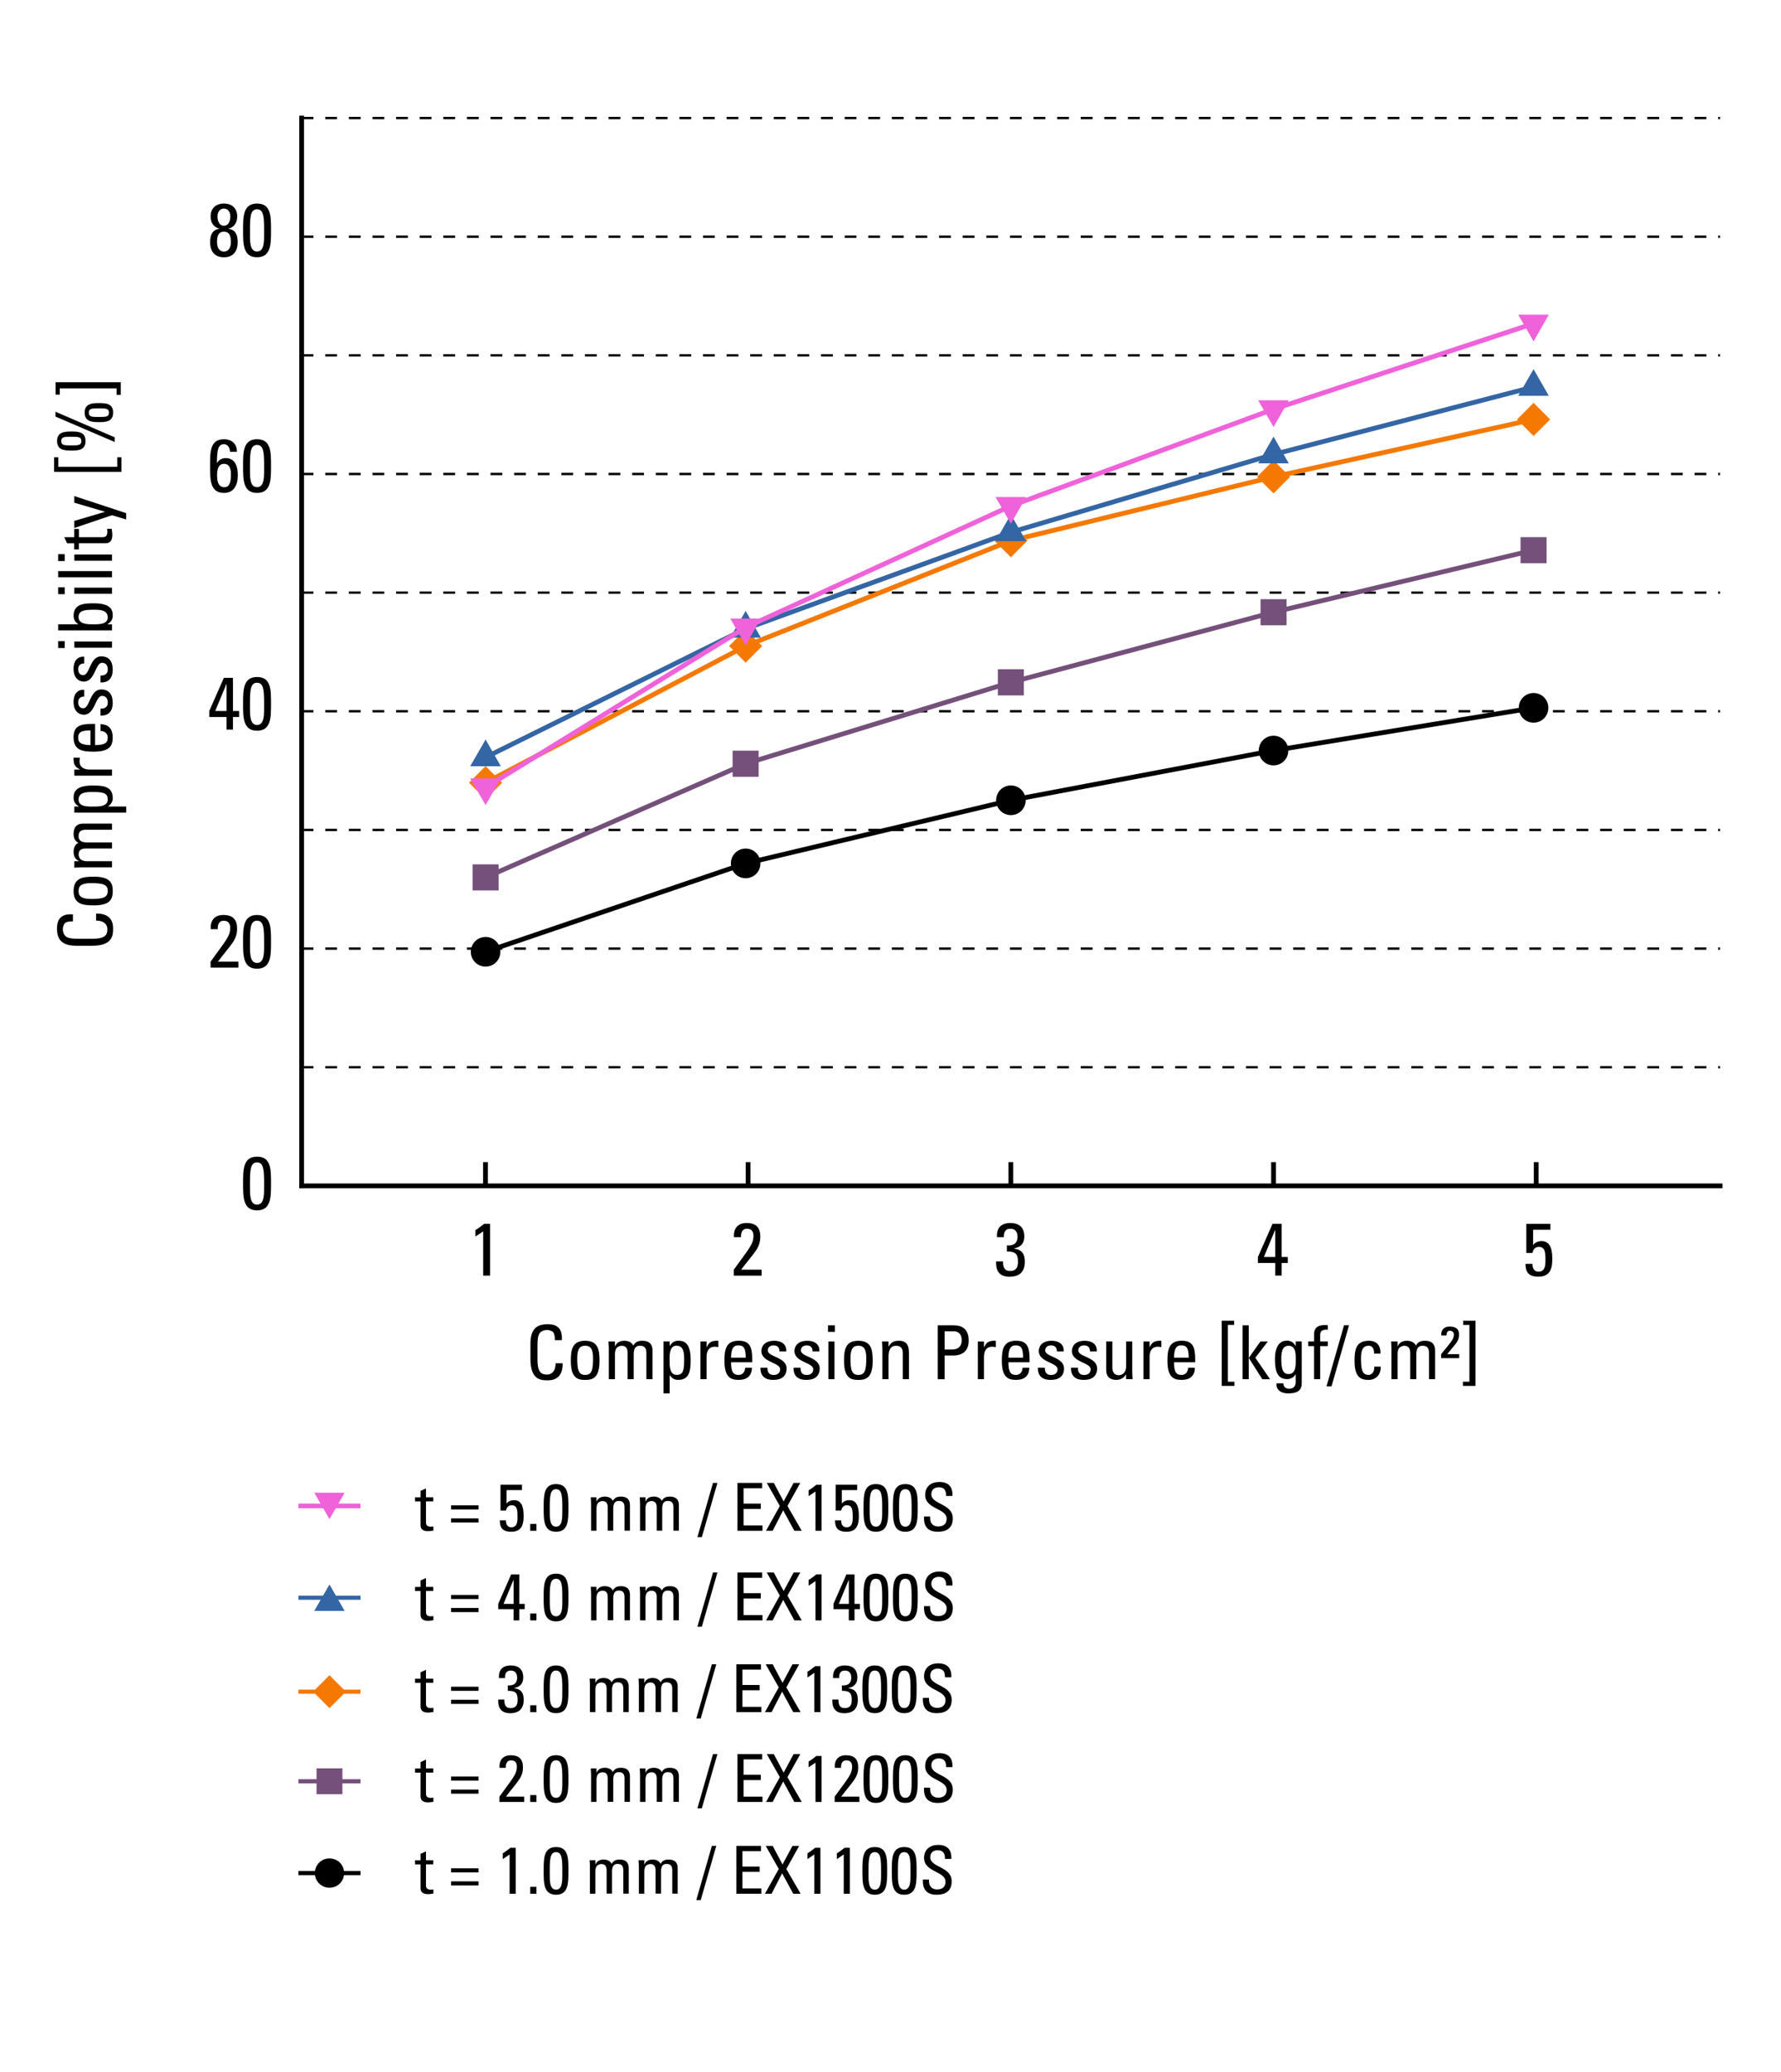 <?xml version="1.0" encoding="UTF-8"?><svg xmlns="http://www.w3.org/2000/svg" viewBox="0 0 430 500"><defs><style>.cls-1,.cls-2,.cls-3,.cls-4,.cls-5,.cls-6,.cls-7,.cls-8,.cls-9,.cls-10,.cls-11,.cls-12,.cls-13{fill:none;}.cls-1,.cls-4,.cls-8,.cls-9,.cls-11,.cls-12,.cls-13{stroke-width:1.15px;}.cls-1,.cls-4,.cls-9,.cls-10,.cls-11,.cls-13{stroke-linejoin:bevel;}.cls-1,.cls-7{stroke:#75507b;}.cls-2,.cls-3,.cls-4,.cls-8,.cls-12{stroke:#000;}.cls-2,.cls-3,.cls-5,.cls-6,.cls-7,.cls-8,.cls-12{stroke-miterlimit:10;}.cls-3{stroke-dasharray:0 0 2.85 2.85;stroke-width:.57px;}.cls-14,.cls-15,.cls-16,.cls-17,.cls-18,.cls-19{stroke-width:0px;}.cls-14,.cls-16,.cls-17,.cls-18{fill-rule:evenodd;}.cls-5,.cls-13{stroke:#3465a4;}.cls-16{fill:#f57900;}.cls-6,.cls-9{stroke:#f57900;}.cls-17{fill:#ef62d9;}.cls-8{stroke-linecap:square;}.cls-10{stroke-width:1.13px;}.cls-10,.cls-11{stroke:#ef62d9;}.cls-18{fill:#3465a4;}.cls-19{fill:#75507b;}</style></defs><g id="Graph"><path class="cls-15" d="m50.84,233.5v-1.44c3.65-5.11,4.74-6.05,4.74-8.21,0-.99-.49-1.66-1.55-1.66-1.24,0-1.48,1.03-1.46,2.03h-1.69c-.14-2.07.9-3.42,3.03-3.42,2.25,0,3.33,1.03,3.33,3.28,0,2.79-1.4,3.73-4.63,7.98h4.95v1.44h-6.72Z"/><path class="cls-15" d="m65.43,227.3c0,3.26.02,6.46-3.37,6.46s-3.37-3.21-3.37-6.46-.05-6.5,3.37-6.5,3.37,3.13,3.37,6.5Zm-5.08.32c0,2.11-.13,4.75,1.71,4.75s1.71-2.65,1.71-4.75c0-3.37-.02-5.44-1.71-5.44s-1.71,2.07-1.71,5.44Z"/><path class="cls-15" d="m65.43,285.62c0,3.26.02,6.46-3.37,6.46s-3.37-3.21-3.37-6.46-.05-6.5,3.37-6.5,3.37,3.13,3.37,6.5Zm-5.08.32c0,2.11-.13,4.75,1.71,4.75s1.71-2.65,1.71-4.75c0-3.37-.02-5.44-1.71-5.44s-1.71,2.07-1.71,5.44Z"/><path class="cls-15" d="m50.72,112.49c0-3.37-.05-6.5,3.37-6.5,1.87,0,3.17,1.15,3.1,3.04h-1.66c0-.86-.47-1.84-1.46-1.84-1.35,0-1.69,1.19-1.69,4.52h.04c.41-.72,1.17-1.17,2.03-1.17,1.6,0,2.97.94,2.97,4.2,0,2.23-.9,4.21-3.33,4.21-3.38,0-3.37-3.21-3.37-6.46Zm3.46,5.08c1.35,0,1.58-1.48,1.58-3.12,0-1.13-.25-2.52-1.69-2.52s-1.66,1.58-1.66,2.7c0,1.24.16,2.94,1.76,2.94Z"/><path class="cls-15" d="m65.43,112.49c0,3.26.02,6.46-3.37,6.46s-3.37-3.21-3.37-6.46-.05-6.5,3.37-6.5,3.37,3.13,3.37,6.5Zm-5.08.32c0,2.11-.13,4.75,1.71,4.75s1.71-2.65,1.71-4.75c0-3.37-.02-5.44-1.71-5.44s-1.71,2.07-1.71,5.44Z"/><path class="cls-15" d="m50.52,173.02v-1.44l3.53-8.01h2.2v8.01h1.48v1.44h-1.48v3.04h-1.55v-3.04h-4.18Zm4.18-1.44v-6.5h-.04l-2.7,6.5h2.74Z"/><path class="cls-15" d="m65.43,169.87c0,3.26.02,6.46-3.37,6.46s-3.37-3.21-3.37-6.46-.05-6.5,3.37-6.5,3.37,3.13,3.37,6.5Zm-5.08.32c0,2.11-.13,4.75,1.71,4.75s1.71-2.65,1.71-4.75c0-3.37-.02-5.44-1.71-5.44s-1.71,2.07-1.71,5.44Z"/><path class="cls-15" d="m55.09,55.21c1.84.18,2.3,1.62,2.3,3.24,0,2.25-1.15,3.64-3.33,3.64s-3.33-1.39-3.33-3.64c0-1.62.47-3.06,2.3-3.24v-.02c-1.48-.29-2.18-1.51-2.18-2.94,0-1.96,1.24-3.13,3.21-3.13s3.21,1.17,3.21,3.13c0,1.42-.7,2.65-2.18,2.94v.02Zm.65,3.26c0-1.12-.13-2.56-1.67-2.56s-1.67,1.44-1.67,2.56.43,2.23,1.67,2.23,1.67-1.15,1.67-2.23Zm-.13-6.27c0-.94-.49-1.87-1.55-1.87s-1.55.94-1.55,1.87.31,2.27,1.55,2.27,1.55-1.35,1.55-2.27Z"/><path class="cls-15" d="m65.43,55.62c0,3.26.02,6.46-3.37,6.46s-3.37-3.21-3.37-6.46-.05-6.5,3.37-6.5,3.37,3.13,3.37,6.5Zm-5.08.32c0,2.11-.13,4.75,1.71,4.75s1.71-2.65,1.71-4.75c0-3.37-.02-5.44-1.71-5.44s-1.71,2.07-1.71,5.44Z"/><path class="cls-15" d="m118.32,307.82h-1.66v-10.68l-1.87,1.26v-1.58c.41-.18,1.6-1.08,2.11-1.5h1.42v12.5Z"/><path class="cls-15" d="m243.11,300.54c1.49.13,2.56-.47,2.56-2.07,0-1.13-.5-1.96-1.73-1.96-1.37,0-1.58,1.03-1.57,2.04h-1.66c-.13-2.12.9-3.42,3.22-3.42,2.12,0,3.38,1.06,3.38,3.24,0,2.36-1.75,2.72-2.47,2.9v.04c1.96.27,2.59,1.31,2.59,3.19,0,2.43-1.31,3.6-3.71,3.6-3.49,0-3.22-3.01-3.22-3.71h1.66c.02,1.24.22,2.32,1.71,2.32s1.91-.92,1.91-2.25c0-2.02-.76-2.45-2.68-2.45v-1.46Z"/><path class="cls-15" d="m177.17,307.82v-1.44c3.66-5.11,4.74-6.05,4.74-8.21,0-.99-.49-1.66-1.55-1.66-1.24,0-1.48,1.03-1.46,2.04h-1.69c-.14-2.07.9-3.42,3.02-3.42,2.25,0,3.33,1.03,3.33,3.28,0,2.79-1.4,3.73-4.63,7.98h4.95v1.44h-6.72Z"/><path class="cls-15" d="m303.71,304.77v-1.44l3.53-8.01h2.2v8.01h1.48v1.44h-1.48v3.04h-1.55v-3.04h-4.18Zm4.18-1.44v-6.5h-.04l-2.7,6.5h2.74Z"/><path class="cls-15" d="m374.33,295.32v1.44h-4.18v3.64l.04.04c.27-.54,1.13-.94,1.98-.94,1.78,0,2.61,1.33,2.61,4.21,0,2-.25,4.38-3.38,4.38-2.59,0-3.08-1.42-3.08-3.1h1.66c0,.97.38,1.89,1.48,1.89,1.57,0,1.67-1.53,1.67-2.75,0-1.82-.05-3.24-1.6-3.24-.9,0-1.39.63-1.53,1.46h-1.49v-7.02h5.83Z"/><line class="cls-8" x1="72.83" y1="286.17" x2="415.29" y2="286.17"/><line class="cls-12" x1="117.21" y1="286.17" x2="117.21" y2="280.44"/><line class="cls-12" x1="180.62" y1="286.17" x2="180.62" y2="280.44"/><line class="cls-12" x1="244.06" y1="286.17" x2="244.06" y2="280.44"/><line class="cls-12" x1="307.48" y1="286.17" x2="307.48" y2="280.44"/><line class="cls-12" x1="370.89" y1="286.17" x2="370.89" y2="280.44"/><line class="cls-8" x1="72.83" y1="286.17" x2="72.83" y2="28.49"/><line class="cls-3" x1="72.83" y1="257.54" x2="415.29" y2="257.54"/><line class="cls-3" x1="72.83" y1="228.91" x2="415.29" y2="228.91"/><line class="cls-3" x1="72.83" y1="200.28" x2="415.29" y2="200.28"/><line class="cls-3" x1="72.83" y1="171.64" x2="415.29" y2="171.64"/><line class="cls-3" x1="72.83" y1="143.01" x2="415.29" y2="143.01"/><line class="cls-3" x1="72.83" y1="114.38" x2="415.29" y2="114.38"/><line class="cls-3" x1="72.83" y1="85.75" x2="415.29" y2="85.75"/><line class="cls-3" x1="72.83" y1="57.12" x2="415.29" y2="57.12"/><line class="cls-3" x1="72.83" y1="28.49" x2="415.29" y2="28.49"/><polyline class="cls-4" points="117.24 229.68 180.02 208.35 244.06 193.12 307.48 181.12 370.26 170.81"/><path class="cls-14" d="m113.67,229.68c0-1.99,1.59-3.58,3.57-3.58s3.57,1.59,3.57,3.58-1.59,3.58-3.57,3.58-3.57-1.59-3.57-3.58h0Z"/><path class="cls-14" d="m176.46,208.35c0-1.99,1.59-3.58,3.57-3.58s3.57,1.59,3.57,3.58-1.59,3.58-3.57,3.58-3.57-1.59-3.57-3.58h0Z"/><path class="cls-14" d="m240.5,193.12c0-1.99,1.59-3.58,3.57-3.58s3.57,1.59,3.57,3.58-1.59,3.58-3.57,3.58-3.57-1.59-3.57-3.58h0Z"/><path class="cls-14" d="m303.91,181.12c0-1.99,1.59-3.58,3.57-3.58s3.57,1.59,3.57,3.58-1.59,3.58-3.57,3.58-3.57-1.59-3.57-3.58h0Z"/><path class="cls-14" d="m366.69,170.81c0-1.99,1.59-3.58,3.57-3.58s3.57,1.59,3.57,3.58-1.59,3.58-3.57,3.58-3.57-1.59-3.57-3.58h0Z"/><polyline class="cls-1" points="117.24 211.73 180.02 184.3 244.06 164.66 307.48 147.74 370.26 132.76"/><rect class="cls-19" x="114.1" y="208.58" width="6.28" height="6.3"/><rect class="cls-19" x="176.88" y="181.15" width="6.28" height="6.3"/><rect class="cls-19" x="240.92" y="161.51" width="6.28" height="6.3"/><rect class="cls-19" x="304.34" y="144.59" width="6.28" height="6.3"/><rect class="cls-19" x="367.12" y="129.62" width="6.28" height="6.3"/><polyline class="cls-9" points="117.24 188.88 180.02 155.9 244.06 130.47 307.48 115.07 370.26 101.21"/><polygon class="cls-16" points="117.24 184.87 121.23 188.88 117.24 192.89 113.24 188.88 117.24 184.87 117.24 184.87"/><polygon class="cls-16" points="180.02 151.89 184.02 155.9 180.02 159.91 176.03 155.9 180.02 151.89 180.02 151.89"/><polygon class="cls-16" points="244.06 126.47 248.06 130.47 244.06 134.48 240.07 130.47 244.06 126.47 244.06 126.47"/><polygon class="cls-16" points="307.48 111.06 311.47 115.07 307.48 119.08 303.48 115.07 307.48 111.06 307.48 111.06"/><polygon class="cls-16" points="370.26 97.21 374.26 101.21 370.26 105.22 366.27 101.21 370.26 97.21 370.26 97.21"/><polyline class="cls-13" points="117.24 182.75 180.02 151.72 244.06 128.44 307.48 109.66 370.26 93.37"/><polygon class="cls-18" points="117.24 178.46 120.92 184.9 113.53 184.9 117.24 178.46 117.24 178.46"/><polygon class="cls-18" points="180.02 147.42 183.71 153.87 176.31 153.87 180.02 147.42 180.02 147.42"/><polygon class="cls-18" points="244.06 124.15 247.75 130.59 240.35 130.59 244.06 124.15 244.06 124.15"/><polygon class="cls-18" points="307.48 105.37 311.16 111.81 303.77 111.81 307.48 105.37 307.48 105.37"/><polygon class="cls-18" points="370.26 89.08 373.94 95.52 366.55 95.52 370.26 89.08 370.26 89.08"/><polyline class="cls-11" points="117.24 190 180.02 151.4 244.06 122.09 307.48 98.75 370.26 78.08"/><polygon class="cls-17" points="117.24 194.29 120.92 187.85 113.53 187.85 117.24 194.29 117.24 194.29"/><polygon class="cls-17" points="180.02 155.7 183.71 149.26 176.31 149.26 180.02 155.7 180.02 155.7"/><polygon class="cls-17" points="244.06 126.38 247.75 119.94 240.35 119.94 244.06 126.38 244.06 126.38"/><polygon class="cls-17" points="307.48 103.05 311.16 96.6 303.77 96.6 307.48 103.05 307.48 103.05"/><polygon class="cls-17" points="370.26 82.38 373.94 75.93 366.55 75.93 370.26 82.38 370.26 82.38"/><line class="cls-2" x1="72.05" y1="452" x2="87.05" y2="452"/><path class="cls-14" d="m76.01,452c0-1.97,1.57-3.54,3.54-3.54s3.54,1.57,3.54,3.54-1.57,3.54-3.54,3.54-3.54-1.57-3.54-3.54h0Z"/><line class="cls-7" x1="72.05" y1="429.85" x2="87.05" y2="429.85"/><rect class="cls-19" x="76.43" y="426.73" width="6.24" height="6.24"/><line class="cls-6" x1="72.04" y1="408.23" x2="87.04" y2="408.23"/><polygon class="cls-16" points="79.55 404.26 83.52 408.23 79.55 412.2 75.58 408.23 79.55 404.26 79.55 404.26"/><line class="cls-5" x1="72.05" y1="385.55" x2="87.05" y2="385.55"/><polygon class="cls-18" points="79.55 382.36 83.21 388.74 75.87 388.74 79.55 382.36 79.55 382.36"/><line class="cls-10" x1="87.04" y1="363.4" x2="72.04" y2="363.4"/><polygon class="cls-17" points="79.54 366.59 75.88 360.21 83.22 360.21 79.54 366.59 79.54 366.59"/><path class="cls-15" d="m101.54,448.91v-1.55l1.31-.59v2.14h1.76v.99h-1.76v4.94c0,.51,0,1.17,1.2,1.17.1,0,.3-.03.59-.06v1.01c-.43.03-.86.13-1.29.13-1.25,0-1.81-.51-1.81-1.44v-5.74h-1.33v-.99h1.33Z"/><path class="cls-15" d="m115.53,451.84h-6.62v-.99h6.62v.99Zm0,3.15h-6.62v-.99h6.62v.99Z"/><path class="cls-15" d="m124.51,456.99h-1.47v-9.48l-1.66,1.12v-1.41c.37-.16,1.42-.96,1.87-1.33h1.26v11.1Z"/><path class="cls-15" d="m129.52,456.99h-1.5v-1.66h1.5v1.66Z"/><path class="cls-15" d="m137.24,451.49c0,2.89.02,5.74-2.99,5.74s-2.99-2.85-2.99-5.74-.05-5.77,2.99-5.77,2.99,2.78,2.99,5.77Zm-4.51.29c0,1.87-.11,4.22,1.52,4.22s1.52-2.35,1.52-4.22c0-2.99-.02-4.83-1.52-4.83s-1.52,1.84-1.52,4.83Z"/><path class="cls-15" d="m146.46,456.99v-5.6c0-.82-.22-1.57-1.28-1.57-.4,0-.94.24-1.14.54-.24.4-.3.88-.3,1.18v5.44h-1.31v-6.4c0-.56-.03-1.12-.08-1.68h1.39v1.01h.03c.38-.86,1.07-1.17,2.01-1.17.74,0,1.58.3,1.89,1.04.45-.86,1.18-1.04,1.92-1.04.85,0,2.21.19,2.21,2.09v6.14h-1.31v-5.6c0-.82-.22-1.57-1.28-1.57-.5,0-.64.02-.99.3-.38.32-.45,1.12-.45,1.42v5.44h-1.31Z"/><path class="cls-15" d="m158.28,456.99v-5.6c0-.82-.22-1.57-1.28-1.57-.4,0-.94.24-1.14.54-.24.4-.3.88-.3,1.18v5.44h-1.31v-6.4c0-.56-.03-1.12-.08-1.68h1.39v1.01h.03c.38-.86,1.07-1.17,2.01-1.17.74,0,1.58.3,1.89,1.04.45-.86,1.18-1.04,1.92-1.04.85,0,2.21.19,2.21,2.09v6.14h-1.31v-5.6c0-.82-.22-1.57-1.28-1.57-.5,0-.64.02-.99.3-.38.32-.45,1.12-.45,1.42v5.44h-1.31Z"/><path class="cls-15" d="m169.18,458.52h-1.07l3.76-13.08h1.07l-3.76,13.08Z"/><path class="cls-15" d="m177.78,456.99v-11.55h5.95v1.28h-4.48v3.71h4.16v1.28h-4.16v4h4.57v1.28h-6.04Z"/><path class="cls-15" d="m193.29,456.99h-1.77l-2.69-4.94-2.54,4.94h-1.6l3.33-5.98-3.15-5.57h1.69l2.37,4.48,2.4-4.48h1.62l-3.1,5.57,3.45,5.98Z"/><path class="cls-15" d="m198.08,456.99h-1.47v-9.48l-1.66,1.12v-1.41c.37-.16,1.42-.96,1.87-1.33h1.26v11.1Z"/><path class="cls-15" d="m205.18,456.99h-1.47v-9.48l-1.66,1.12v-1.41c.37-.16,1.42-.96,1.87-1.33h1.26v11.1Z"/><path class="cls-15" d="m214.2,451.49c0,2.89.02,5.74-2.99,5.74s-2.99-2.85-2.99-5.74-.05-5.77,2.99-5.77,2.99,2.78,2.99,5.77Zm-4.51.29c0,1.87-.11,4.22,1.52,4.22s1.52-2.35,1.52-4.22c0-2.99-.02-4.83-1.52-4.83s-1.52,1.84-1.52,4.83Z"/><path class="cls-15" d="m221.3,451.49c0,2.89.02,5.74-2.99,5.74s-2.99-2.85-2.99-5.74-.05-5.77,2.99-5.77,2.99,2.78,2.99,5.77Zm-4.51.29c0,1.87-.11,4.22,1.52,4.22s1.52-2.35,1.52-4.22c0-2.99-.02-4.83-1.52-4.83s-1.52,1.84-1.52,4.83Z"/><path class="cls-15" d="m224.29,453.55v.34c0,1.57.99,2.06,1.93,2.06,1.17,0,2.06-.5,2.06-1.87,0-2.56-5.18-2.27-5.18-5.74,0-2.05,1.46-3.13,3.39-3.13,2.11,0,3.29,1.02,3.2,3.37h-1.54c.02-1.26-.38-2.09-1.78-2.09-.88,0-1.78.45-1.78,1.69,0,2.54,5.18,2.17,5.18,5.84,0,2.43-1.68,3.21-3.58,3.21-3.41.03-3.41-2.58-3.37-3.68h1.46Z"/><path class="cls-15" d="m101.54,426.76v-1.55l1.31-.59v2.14h1.76v.99h-1.76v4.94c0,.51,0,1.17,1.2,1.17.1,0,.3-.03.59-.06v1.01c-.43.03-.86.13-1.29.13-1.25,0-1.81-.51-1.81-1.44v-5.74h-1.33v-.99h1.33Z"/><path class="cls-15" d="m115.53,429.69h-6.62v-.99h6.62v.99Zm0,3.15h-6.62v-.99h6.62v.99Z"/><path class="cls-15" d="m120.58,434.84v-1.28c3.25-4.54,4.21-5.37,4.21-7.29,0-.88-.43-1.47-1.38-1.47-1.1,0-1.31.91-1.3,1.81h-1.5c-.13-1.84.8-3.04,2.69-3.04,2,0,2.96.91,2.96,2.91,0,2.48-1.25,3.31-4.11,7.08h4.4v1.28h-5.96Z"/><path class="cls-15" d="m129.52,434.84h-1.5v-1.66h1.5v1.66Z"/><path class="cls-15" d="m137.24,429.33c0,2.89.02,5.74-2.99,5.74s-2.99-2.85-2.99-5.74-.05-5.77,2.99-5.77,2.99,2.78,2.99,5.77Zm-4.51.29c0,1.87-.11,4.22,1.52,4.22s1.52-2.35,1.52-4.22c0-2.99-.02-4.83-1.52-4.83s-1.52,1.84-1.52,4.83Z"/><path class="cls-15" d="m146.73,434.84v-5.6c0-.82-.22-1.57-1.28-1.57-.4,0-.94.24-1.13.54-.24.4-.3.88-.3,1.18v5.44h-1.31v-6.4c0-.56-.03-1.12-.08-1.68h1.39v1.01h.03c.38-.86,1.07-1.17,2.02-1.17.74,0,1.58.3,1.89,1.04.45-.86,1.18-1.04,1.92-1.04.85,0,2.21.19,2.21,2.09v6.14h-1.31v-5.6c0-.82-.22-1.57-1.28-1.57-.5,0-.64.02-.99.3-.38.32-.45,1.12-.45,1.42v5.44h-1.31Z"/><path class="cls-15" d="m158.55,434.84v-5.6c0-.82-.22-1.57-1.28-1.57-.4,0-.94.24-1.13.54-.24.4-.3.88-.3,1.18v5.44h-1.31v-6.4c0-.56-.03-1.12-.08-1.68h1.39v1.01h.03c.38-.86,1.07-1.17,2.02-1.17.74,0,1.58.3,1.89,1.04.45-.86,1.18-1.04,1.92-1.04.85,0,2.21.19,2.21,2.09v6.14h-1.31v-5.6c0-.82-.22-1.57-1.28-1.57-.5,0-.64.02-.99.3-.38.32-.45,1.12-.45,1.42v5.44h-1.31Z"/><path class="cls-15" d="m169.45,436.37h-1.07l3.76-13.08h1.07l-3.76,13.08Z"/><path class="cls-15" d="m178.05,434.84v-11.55h5.95v1.28h-4.48v3.71h4.16v1.28h-4.16v4h4.57v1.28h-6.04Z"/><path class="cls-15" d="m193.56,434.84h-1.78l-2.69-4.94-2.54,4.94h-1.6l3.33-5.98-3.15-5.57h1.7l2.37,4.48,2.4-4.48h1.62l-3.1,5.57,3.45,5.98Z"/><path class="cls-15" d="m198.36,434.84h-1.47v-9.48l-1.66,1.12v-1.41c.37-.16,1.42-.96,1.87-1.33h1.26v11.1Z"/><path class="cls-15" d="m201.52,434.84v-1.28c3.25-4.54,4.21-5.37,4.21-7.29,0-.88-.43-1.47-1.38-1.47-1.1,0-1.31.91-1.3,1.81h-1.5c-.13-1.84.8-3.04,2.69-3.04,2,0,2.96.91,2.96,2.91,0,2.48-1.25,3.31-4.11,7.08h4.4v1.28h-5.96Z"/><path class="cls-15" d="m214.47,429.33c0,2.89.02,5.74-2.99,5.74s-2.99-2.85-2.99-5.74-.05-5.77,2.99-5.77,2.99,2.78,2.99,5.77Zm-4.51.29c0,1.87-.11,4.22,1.52,4.22s1.52-2.35,1.52-4.22c0-2.99-.02-4.83-1.52-4.83s-1.52,1.84-1.52,4.83Z"/><path class="cls-15" d="m221.57,429.33c0,2.89.02,5.74-2.99,5.74s-2.99-2.85-2.99-5.74-.05-5.77,2.99-5.77,2.99,2.78,2.99,5.77Zm-4.51.29c0,1.87-.11,4.22,1.52,4.22s1.52-2.35,1.52-4.22c0-2.99-.02-4.83-1.52-4.83s-1.52,1.84-1.52,4.83Z"/><path class="cls-15" d="m224.56,431.4v.34c0,1.57.99,2.06,1.93,2.06,1.17,0,2.06-.5,2.06-1.87,0-2.56-5.18-2.27-5.18-5.74,0-2.05,1.46-3.13,3.39-3.13,2.11,0,3.29,1.02,3.2,3.37h-1.54c.02-1.26-.38-2.09-1.78-2.09-.88,0-1.78.45-1.78,1.69,0,2.54,5.18,2.17,5.18,5.84,0,2.43-1.68,3.21-3.58,3.21-3.41.03-3.41-2.58-3.37-3.68h1.46Z"/><path class="cls-15" d="m101.54,405.09v-1.55l1.31-.59v2.14h1.76v.99h-1.76v4.94c0,.51,0,1.17,1.2,1.17.1,0,.3-.03.59-.06v1.01c-.43.03-.86.13-1.29.13-1.25,0-1.81-.51-1.81-1.44v-5.74h-1.33v-.99h1.33Z"/><path class="cls-15" d="m115.53,408.02h-6.62v-.99h6.62v.99Zm0,3.15h-6.62v-.99h6.62v.99Z"/><path class="cls-15" d="m122.59,406.71c1.33.11,2.27-.42,2.27-1.84,0-1.01-.45-1.74-1.54-1.74-1.22,0-1.41.91-1.39,1.81h-1.47c-.11-1.89.8-3.04,2.86-3.04,1.89,0,3.01.94,3.01,2.88,0,2.09-1.55,2.42-2.19,2.58v.03c1.74.24,2.3,1.17,2.3,2.83,0,2.16-1.17,3.2-3.29,3.2-3.1,0-2.86-2.67-2.86-3.29h1.47c.02,1.1.19,2.06,1.52,2.06s1.7-.82,1.7-2c0-1.79-.67-2.17-2.38-2.17v-1.3Z"/><path class="cls-15" d="m129.52,413.17h-1.5v-1.66h1.5v1.66Z"/><path class="cls-15" d="m137.24,407.67c0,2.89.02,5.74-2.99,5.74s-2.99-2.85-2.99-5.74-.05-5.77,2.99-5.77,2.99,2.78,2.99,5.77Zm-4.51.29c0,1.87-.11,4.22,1.52,4.22s1.52-2.35,1.52-4.22c0-2.99-.02-4.83-1.52-4.83s-1.52,1.84-1.52,4.83Z"/><path class="cls-15" d="m146.46,413.17v-5.6c0-.82-.22-1.57-1.28-1.57-.4,0-.94.24-1.14.54-.24.4-.3.88-.3,1.18v5.44h-1.31v-6.4c0-.56-.03-1.12-.08-1.68h1.39v1.01h.03c.38-.86,1.07-1.17,2.01-1.17.74,0,1.58.3,1.89,1.04.45-.86,1.18-1.04,1.92-1.04.85,0,2.21.19,2.21,2.09v6.14h-1.31v-5.6c0-.82-.22-1.57-1.28-1.57-.5,0-.64.02-.99.3-.38.32-.45,1.12-.45,1.42v5.44h-1.31Z"/><path class="cls-15" d="m158.28,413.17v-5.6c0-.82-.22-1.57-1.28-1.57-.4,0-.94.24-1.14.54-.24.4-.3.88-.3,1.18v5.44h-1.31v-6.4c0-.56-.03-1.12-.08-1.68h1.39v1.01h.03c.38-.86,1.07-1.17,2.01-1.17.74,0,1.58.3,1.89,1.04.45-.86,1.18-1.04,1.92-1.04.85,0,2.21.19,2.21,2.09v6.14h-1.31v-5.6c0-.82-.22-1.57-1.28-1.57-.5,0-.64.02-.99.3-.38.32-.45,1.12-.45,1.42v5.44h-1.31Z"/><path class="cls-15" d="m169.18,414.7h-1.07l3.76-13.08h1.07l-3.76,13.08Z"/><path class="cls-15" d="m177.78,413.17v-11.55h5.95v1.28h-4.48v3.71h4.16v1.28h-4.16v4h4.57v1.28h-6.04Z"/><path class="cls-15" d="m193.29,413.17h-1.77l-2.69-4.94-2.54,4.94h-1.6l3.33-5.98-3.15-5.57h1.69l2.37,4.48,2.4-4.48h1.62l-3.1,5.57,3.45,5.98Z"/><path class="cls-15" d="m198.08,413.17h-1.47v-9.48l-1.66,1.12v-1.41c.37-.16,1.42-.96,1.87-1.33h1.26v11.1Z"/><path class="cls-15" d="m203.26,406.71c1.33.11,2.27-.42,2.27-1.84,0-1.01-.45-1.74-1.54-1.74-1.22,0-1.41.91-1.39,1.81h-1.47c-.11-1.89.8-3.04,2.86-3.04,1.89,0,3.01.94,3.01,2.88,0,2.09-1.55,2.42-2.19,2.58v.03c1.74.24,2.3,1.17,2.3,2.83,0,2.16-1.17,3.2-3.29,3.2-3.1,0-2.86-2.67-2.86-3.29h1.47c.02,1.1.19,2.06,1.52,2.06s1.7-.82,1.7-2c0-1.79-.67-2.17-2.38-2.17v-1.3Z"/><path class="cls-15" d="m214.2,407.67c0,2.89.02,5.74-2.99,5.74s-2.99-2.85-2.99-5.74-.05-5.77,2.99-5.77,2.99,2.78,2.99,5.77Zm-4.51.29c0,1.87-.11,4.22,1.52,4.22s1.52-2.35,1.52-4.22c0-2.99-.02-4.83-1.52-4.83s-1.52,1.84-1.52,4.83Z"/><path class="cls-15" d="m221.3,407.67c0,2.89.02,5.74-2.99,5.74s-2.99-2.85-2.99-5.74-.05-5.77,2.99-5.77,2.99,2.78,2.99,5.77Zm-4.51.29c0,1.87-.11,4.22,1.52,4.22s1.52-2.35,1.52-4.22c0-2.99-.02-4.83-1.52-4.83s-1.52,1.84-1.52,4.83Z"/><path class="cls-15" d="m224.29,409.73v.34c0,1.57.99,2.06,1.93,2.06,1.17,0,2.06-.5,2.06-1.87,0-2.56-5.18-2.27-5.18-5.74,0-2.05,1.46-3.13,3.39-3.13,2.11,0,3.29,1.02,3.2,3.37h-1.54c.02-1.26-.38-2.09-1.78-2.09-.88,0-1.78.45-1.78,1.69,0,2.54,5.18,2.17,5.18,5.84,0,2.43-1.68,3.21-3.58,3.21-3.41.03-3.41-2.58-3.37-3.68h1.46Z"/><path class="cls-15" d="m101.54,382.94v-1.55l1.31-.59v2.14h1.76v.99h-1.76v4.94c0,.51,0,1.17,1.2,1.17.1,0,.3-.03.59-.06v1.01c-.43.03-.86.13-1.29.13-1.25,0-1.81-.51-1.81-1.44v-5.74h-1.33v-.99h1.33Z"/><path class="cls-15" d="m115.53,385.87h-6.62v-.99h6.62v.99Zm0,3.15h-6.62v-.99h6.62v.99Z"/><path class="cls-15" d="m120.29,388.32v-1.28l3.13-7.12h1.95v7.12h1.31v1.28h-1.31v2.7h-1.38v-2.7h-3.71Zm3.71-1.28v-5.77h-.03l-2.4,5.77h2.43Z"/><path class="cls-15" d="m129.52,391.02h-1.5v-1.66h1.5v1.66Z"/><path class="cls-15" d="m137.24,385.52c0,2.89.02,5.74-2.99,5.74s-2.99-2.85-2.99-5.74-.05-5.77,2.99-5.77,2.99,2.78,2.99,5.77Zm-4.51.29c0,1.87-.11,4.22,1.52,4.22s1.52-2.35,1.52-4.22c0-2.99-.02-4.83-1.52-4.83s-1.52,1.84-1.52,4.83Z"/><path class="cls-15" d="m146.73,391.02v-5.6c0-.82-.22-1.57-1.28-1.57-.4,0-.94.24-1.13.54-.24.4-.3.88-.3,1.18v5.44h-1.31v-6.4c0-.56-.03-1.12-.08-1.68h1.39v1.01h.03c.38-.86,1.07-1.17,2.02-1.17.74,0,1.58.3,1.89,1.04.45-.86,1.18-1.04,1.92-1.04.85,0,2.21.19,2.21,2.09v6.14h-1.31v-5.6c0-.82-.22-1.57-1.28-1.57-.5,0-.64.02-.99.3-.38.32-.45,1.12-.45,1.42v5.44h-1.31Z"/><path class="cls-15" d="m158.55,391.02v-5.6c0-.82-.22-1.57-1.28-1.57-.4,0-.94.24-1.13.54-.24.4-.3.88-.3,1.18v5.44h-1.31v-6.4c0-.56-.03-1.12-.08-1.68h1.39v1.01h.03c.38-.86,1.07-1.17,2.02-1.17.74,0,1.58.3,1.89,1.04.45-.86,1.18-1.04,1.92-1.04.85,0,2.21.19,2.21,2.09v6.14h-1.31v-5.6c0-.82-.22-1.57-1.28-1.57-.5,0-.64.02-.99.3-.38.32-.45,1.12-.45,1.42v5.44h-1.31Z"/><path class="cls-15" d="m169.45,392.55h-1.07l3.76-13.08h1.07l-3.76,13.08Z"/><path class="cls-15" d="m178.05,391.02v-11.55h5.95v1.28h-4.48v3.71h4.16v1.28h-4.16v4h4.57v1.28h-6.04Z"/><path class="cls-15" d="m193.56,391.02h-1.78l-2.69-4.94-2.54,4.94h-1.6l3.33-5.98-3.15-5.57h1.7l2.37,4.48,2.4-4.48h1.62l-3.1,5.57,3.45,5.98Z"/><path class="cls-15" d="m198.36,391.02h-1.47v-9.48l-1.66,1.12v-1.41c.37-.16,1.42-.96,1.87-1.33h1.26v11.1Z"/><path class="cls-15" d="m201.23,388.32v-1.28l3.13-7.12h1.95v7.12h1.31v1.28h-1.31v2.7h-1.38v-2.7h-3.71Zm3.71-1.28v-5.77h-.03l-2.4,5.77h2.43Z"/><path class="cls-15" d="m214.47,385.52c0,2.89.02,5.74-2.99,5.74s-2.99-2.85-2.99-5.74-.05-5.77,2.99-5.77,2.99,2.78,2.99,5.77Zm-4.51.29c0,1.87-.11,4.22,1.52,4.22s1.52-2.35,1.52-4.22c0-2.99-.02-4.83-1.52-4.83s-1.52,1.84-1.52,4.83Z"/><path class="cls-15" d="m221.57,385.52c0,2.89.02,5.74-2.99,5.74s-2.99-2.85-2.99-5.74-.05-5.77,2.99-5.77,2.99,2.78,2.99,5.77Zm-4.51.29c0,1.87-.11,4.22,1.52,4.22s1.52-2.35,1.52-4.22c0-2.99-.02-4.83-1.52-4.83s-1.52,1.84-1.52,4.83Z"/><path class="cls-15" d="m224.56,387.58v.34c0,1.57.99,2.06,1.93,2.06,1.17,0,2.06-.5,2.06-1.87,0-2.56-5.18-2.27-5.18-5.74,0-2.05,1.46-3.13,3.39-3.13,2.11,0,3.29,1.02,3.2,3.37h-1.54c.02-1.26-.38-2.09-1.78-2.09-.88,0-1.78.45-1.78,1.69,0,2.54,5.18,2.17,5.18,5.84,0,2.43-1.68,3.21-3.58,3.21-3.41.03-3.41-2.58-3.37-3.68h1.46Z"/><path class="cls-15" d="m101.54,361.32v-1.55l1.31-.59v2.14h1.76v.99h-1.76v4.94c0,.51,0,1.17,1.2,1.17.1,0,.3-.03.59-.06v1.01c-.43.03-.86.13-1.29.13-1.25,0-1.81-.51-1.81-1.44v-5.74h-1.33v-.99h1.33Z"/><path class="cls-15" d="m115.53,364.25h-6.62v-.99h6.62v.99Zm0,3.15h-6.62v-.99h6.62v.99Z"/><path class="cls-15" d="m126.02,358.3v1.28h-3.71v3.23l.03.03c.24-.48,1.01-.83,1.76-.83,1.58,0,2.32,1.18,2.32,3.74,0,1.78-.22,3.89-3.01,3.89-2.3,0-2.73-1.26-2.73-2.75h1.47c0,.86.34,1.68,1.31,1.68,1.39,0,1.49-1.36,1.49-2.45,0-1.62-.05-2.88-1.42-2.88-.8,0-1.23.56-1.36,1.29h-1.33v-6.24h5.18Z"/><path class="cls-15" d="m129.52,369.4h-1.5v-1.66h1.5v1.66Z"/><path class="cls-15" d="m137.24,363.9c0,2.89.02,5.74-2.99,5.74s-2.99-2.85-2.99-5.74-.05-5.77,2.99-5.77,2.99,2.78,2.99,5.77Zm-4.51.29c0,1.87-.11,4.22,1.52,4.22s1.52-2.35,1.52-4.22c0-2.99-.02-4.83-1.52-4.83s-1.52,1.84-1.52,4.83Z"/><path class="cls-15" d="m146.73,369.4v-5.6c0-.82-.22-1.57-1.28-1.57-.4,0-.94.24-1.13.54-.24.4-.3.88-.3,1.18v5.44h-1.31v-6.4c0-.56-.03-1.12-.08-1.68h1.39v1.01h.03c.38-.86,1.07-1.17,2.02-1.17.74,0,1.58.3,1.89,1.04.45-.86,1.18-1.04,1.92-1.04.85,0,2.21.19,2.21,2.09v6.14h-1.31v-5.6c0-.82-.22-1.57-1.28-1.57-.5,0-.64.02-.99.3-.38.32-.45,1.12-.45,1.42v5.44h-1.31Z"/><path class="cls-15" d="m158.55,369.4v-5.6c0-.82-.22-1.57-1.28-1.57-.4,0-.94.24-1.13.54-.24.4-.3.88-.3,1.18v5.44h-1.31v-6.4c0-.56-.03-1.12-.08-1.68h1.39v1.01h.03c.38-.86,1.07-1.17,2.02-1.17.74,0,1.58.3,1.89,1.04.45-.86,1.18-1.04,1.92-1.04.85,0,2.21.19,2.21,2.09v6.14h-1.31v-5.6c0-.82-.22-1.57-1.28-1.57-.5,0-.64.02-.99.3-.38.32-.45,1.12-.45,1.42v5.44h-1.31Z"/><path class="cls-15" d="m169.45,370.93h-1.07l3.76-13.08h1.07l-3.76,13.08Z"/><path class="cls-15" d="m178.05,369.4v-11.55h5.95v1.28h-4.48v3.71h4.16v1.28h-4.16v4h4.57v1.28h-6.04Z"/><path class="cls-15" d="m193.56,369.4h-1.78l-2.69-4.94-2.54,4.94h-1.6l3.33-5.98-3.15-5.57h1.7l2.37,4.48,2.4-4.48h1.62l-3.1,5.57,3.45,5.98Z"/><path class="cls-15" d="m198.36,369.4h-1.47v-9.48l-1.66,1.12v-1.41c.37-.16,1.42-.96,1.87-1.33h1.26v11.1Z"/><path class="cls-15" d="m206.96,358.3v1.28h-3.71v3.23l.03.03c.24-.48,1.01-.83,1.76-.83,1.58,0,2.32,1.18,2.32,3.74,0,1.78-.22,3.89-3.01,3.89-2.3,0-2.74-1.26-2.74-2.75h1.47c0,.86.34,1.68,1.31,1.68,1.39,0,1.49-1.36,1.49-2.45,0-1.62-.05-2.88-1.42-2.88-.8,0-1.23.56-1.36,1.29h-1.33v-6.24h5.18Z"/><path class="cls-15" d="m214.47,363.9c0,2.89.02,5.74-2.99,5.74s-2.99-2.85-2.99-5.74-.05-5.77,2.99-5.77,2.99,2.78,2.99,5.77Zm-4.51.29c0,1.87-.11,4.22,1.52,4.22s1.52-2.35,1.52-4.22c0-2.99-.02-4.83-1.52-4.83s-1.52,1.84-1.52,4.83Z"/><path class="cls-15" d="m221.57,363.9c0,2.89.02,5.74-2.99,5.74s-2.99-2.85-2.99-5.74-.05-5.77,2.99-5.77,2.99,2.78,2.99,5.77Zm-4.51.29c0,1.87-.11,4.22,1.52,4.22s1.52-2.35,1.52-4.22c0-2.99-.02-4.83-1.52-4.83s-1.52,1.84-1.52,4.83Z"/><path class="cls-15" d="m224.56,365.96v.34c0,1.57.99,2.06,1.93,2.06,1.17,0,2.06-.5,2.06-1.87,0-2.56-5.18-2.27-5.18-5.74,0-2.05,1.46-3.13,3.39-3.13,2.11,0,3.29,1.02,3.2,3.37h-1.54c.02-1.26-.38-2.09-1.78-2.09-.88,0-1.78.45-1.78,1.69,0,2.54,5.18,2.17,5.18,5.84,0,2.43-1.68,3.21-3.58,3.21-3.41.03-3.41-2.58-3.37-3.68h1.46Z"/></g><g id="text"><path class="cls-15" d="m17.62,222.35c-.74-.02-1.48.04-1.89.38-.41.34-.56,1.12-.56,1.46,0,1.37.83,1.91,1.01,1.96.14.05.47.38,2.7.38h3.47c3.19,0,3.57-1.04,3.57-2.32,0-.5-.18-2.03-2.72-2.05v-1.71c4.1-.07,4.1,2.83,4.1,3.67,0,1.62-.11,4.11-5.15,4.11h-3.67c-3.67,0-4.72-1.62-4.72-4.18s1.33-3.57,3.85-3.4v1.71Z"/><path class="cls-15" d="m22.63,218.48c-2.67,0-4.86-.31-4.86-3.46s2.2-3.46,4.86-3.46c4.01,0,4.59,1.53,4.59,3.46s-.58,3.46-4.59,3.46Zm-.63-5.37c-2.49,0-3.03.77-3.03,1.91s.54,1.91,3.03,1.91c2.95,0,4.01-.38,4.01-1.91s-1.06-1.91-4.01-1.91Z"/><path class="cls-15" d="m27.04,204.76h-6.3c-.92,0-1.76.25-1.76,1.44,0,.45.27,1.06.61,1.28.45.27.99.34,1.33.34h6.12v1.48h-7.2c-.63,0-1.26.04-1.89.09v-1.57h1.13v-.04c-.97-.43-1.31-1.21-1.31-2.27,0-.83.34-1.78,1.17-2.12-.97-.5-1.17-1.33-1.17-2.16,0-.95.22-2.48,2.36-2.48h6.91v1.48h-6.3c-.92,0-1.76.25-1.76,1.44,0,.56.02.72.34,1.12.36.43,1.26.5,1.6.5h6.12v1.48Z"/><path class="cls-15" d="m19.03,194.63v-.04c-.85-.5-1.26-1.13-1.26-2.09,0-1.46.58-2.94,4.57-2.94,2.27,0,4.88.07,4.88,3.01,0,.86-.38,1.49-1.1,2v.05h4.36v1.48h-12.53v-1.48h1.08Zm3.31-3.51c-1.37,0-3.37,0-3.37,1.85s2.52,1.66,3.91,1.66c1.21,0,3.13-.07,3.13-1.71s-1.24-1.8-3.67-1.8Z"/><path class="cls-15" d="m19.31,185.7v-.04c-1.39-.61-1.55-1.37-1.55-2.81h1.53c-.02.13-.04.27-.05.4-.02.13-.04.25-.04.4,0,1.64,1.24,2.05,2.47,2.05h5.37v1.48h-9.09v-1.48h1.37Z"/><path class="cls-15" d="m22.97,179.8c2.54,0,3.04-.68,3.04-1.84,0-1.01-.81-1.53-1.73-1.58v-1.62c2.02.02,2.93,1.26,2.93,3.17s-.58,3.46-4.59,3.46c-2.67,0-4.86-.31-4.86-3.46,0-2.59,1.42-3.24,4.43-3.24h.77v5.11Zm-1.12-3.55c-2.65,0-2.97.74-2.97,1.82,0,.94.45,1.71,2.97,1.73v-3.55Z"/><path class="cls-15" d="m27.22,169.55c0,1.96-.86,3.19-2.95,3.13v-1.67c.52,0,1.75-.02,1.75-1.51,0-.88-.45-1.57-1.39-1.57-1.62,0-1.66,4.54-4.38,4.54-.95,0-2.49-.58-2.49-3.13,0-1.62.78-3.01,2.58-2.88v1.64c-.95-.02-1.46.49-1.46,1.42,0,.79.43,1.4,1.22,1.4,1.6,0,1.57-4.54,4.34-4.54,2,0,2.77,1.37,2.77,3.17Z"/><path class="cls-15" d="m27.22,161.56c0,1.96-.86,3.19-2.95,3.13v-1.67c.52,0,1.75-.02,1.75-1.51,0-.88-.45-1.57-1.39-1.57-1.62,0-1.66,4.54-4.38,4.54-.95,0-2.49-.58-2.49-3.13,0-1.62.78-3.01,2.58-2.88v1.64c-.95-.02-1.46.49-1.46,1.42,0,.79.43,1.4,1.22,1.4,1.6,0,1.57-4.54,4.34-4.54,2,0,2.77,1.37,2.77,3.17Z"/><path class="cls-15" d="m14.04,156.38v-1.66h1.58v1.66h-1.58Zm13-1.57v1.48h-9.09v-1.48h9.09Z"/><path class="cls-15" d="m27.04,150.65v1.48h-13v-1.48h4.83v-.05c-.72-.5-1.1-1.13-1.1-2,0-2.93,2.61-3.01,4.88-3.01,4,0,4.57,1.48,4.57,2.94,0,.95-.41,1.58-1.26,2.09v.04h1.08Zm-1.03-1.66c0-1.85-1.98-1.85-3.35-1.85-2.43,0-3.69.22-3.69,1.8s1.94,1.71,3.15,1.71c1.39,0,3.89.16,3.89-1.66Z"/><path class="cls-15" d="m14.04,143.38v-1.66h1.58v1.66h-1.58Zm13-1.57v1.48h-9.09v-1.48h9.09Z"/><path class="cls-15" d="m27.04,137.82v1.48h-13v-1.48h13Z"/><path class="cls-15" d="m14.04,135.39v-1.66h1.58v1.66h-1.58Zm13-1.57v1.48h-9.09v-1.48h9.09Z"/><path class="cls-15" d="m17.94,131.11h-1.75l-.67-1.48h2.41v-1.98h1.12v1.98h5.56c.58,0,1.31,0,1.31-1.35,0-.11-.04-.34-.07-.67h1.13c.04.49.14.97.14,1.46,0,1.4-.58,2.03-1.62,2.03h-6.46v1.49h-1.12v-1.49Z"/><path class="cls-15" d="m25.34,123.53v-.04l-7.4-2.18v-1.6l12.53,4.12v1.53l-3.44-1.03-9.09,3.08v-1.71l7.4-2.18Z"/><path class="cls-15" d="m29.32,110.35v3.53H13.06v-3.53h1.01v2.3h14.24v-2.3h1.01Z"/><path class="cls-15" d="m27.69,105.53v1.13l-14.3-6.14v-1.17l14.3,6.18Zm-10.44-1.4c1.73,0,3.4.13,3.4,2.3s-1.67,2.3-3.4,2.3-3.47-.13-3.47-2.3,1.78-2.3,3.47-2.3Zm-.04,3.35c1.64,0,2.43,0,2.43-1.04s-.79-1.04-2.43-1.04-2.43,0-2.43,1.04.79,1.04,2.43,1.04Zm6.7-10.21c1.73,0,3.4.13,3.4,2.3s-1.67,2.3-3.4,2.3-3.47-.13-3.47-2.3,1.78-2.3,3.47-2.3Zm-.04,3.35c1.64,0,2.43,0,2.43-1.04s-.79-1.04-2.43-1.04-2.43,0-2.43,1.04.79,1.04,2.43,1.04Z"/><path class="cls-15" d="m29.16,95.29h-1.01v-1.57h-13.72v1.51h-1.01v-2.99h15.74v3.04Z"/><path class="cls-15" d="m133.95,323.4c.02-.74-.04-1.48-.38-1.89-.34-.41-1.12-.56-1.46-.56-1.37,0-1.91.83-1.96,1.01-.05.14-.38.47-.38,2.7v3.47c0,3.19,1.04,3.57,2.32,3.57.5,0,2.03-.18,2.05-2.72h1.71c.07,4.11-2.83,4.11-3.67,4.11-1.62,0-4.11-.11-4.11-5.15v-3.67c0-3.67,1.62-4.72,4.18-4.72s3.56,1.33,3.4,3.85h-1.71Z"/><path class="cls-15" d="m137.82,328.41c0-2.67.31-4.86,3.46-4.86s3.46,2.2,3.46,4.86c0,4.01-1.53,4.59-3.46,4.59s-3.46-.58-3.46-4.59Zm5.37-.63c0-2.49-.77-3.03-1.91-3.03s-1.91.54-1.91,3.03c0,2.95.38,4.01,1.91,4.01s1.91-1.06,1.91-4.01Z"/><path class="cls-15" d="m151.53,332.82v-6.3c0-.92-.25-1.76-1.44-1.76-.45,0-1.06.27-1.28.61-.27.45-.34.99-.34,1.33v6.12h-1.48v-7.2c0-.63-.04-1.26-.09-1.89h1.57v1.13h.04c.43-.97,1.21-1.31,2.27-1.31.83,0,1.78.34,2.12,1.17.5-.97,1.33-1.17,2.16-1.17.95,0,2.48.22,2.48,2.36v6.91h-1.48v-6.3c0-.92-.25-1.76-1.44-1.76-.56,0-.72.02-1.12.34-.43.36-.5,1.26-.5,1.6v6.12h-1.48Z"/><path class="cls-15" d="m161.67,324.8h.04c.5-.85,1.13-1.26,2.09-1.26,1.46,0,2.94.58,2.94,4.57,0,2.27-.07,4.88-3.01,4.88-.86,0-1.5-.38-2-1.1h-.05v4.36h-1.48v-12.53h1.48v1.08Zm3.51,3.31c0-1.37,0-3.37-1.85-3.37s-1.66,2.52-1.66,3.91c0,1.21.07,3.13,1.71,3.13s1.8-1.24,1.8-3.67Z"/><path class="cls-15" d="m170.59,325.09h.04c.61-1.39,1.37-1.55,2.81-1.55v1.53c-.13-.02-.27-.04-.4-.05-.13-.02-.25-.04-.4-.04-1.64,0-2.05,1.24-2.05,2.47v5.37h-1.48v-9.09h1.48v1.37Z"/><path class="cls-15" d="m176.5,328.75c0,2.54.68,3.04,1.84,3.04,1.01,0,1.53-.81,1.58-1.73h1.62c-.02,2.02-1.26,2.93-3.17,2.93s-3.46-.58-3.46-4.59c0-2.67.31-4.86,3.46-4.86,2.59,0,3.24,1.42,3.24,4.43v.77h-5.11Zm3.55-1.12c0-2.65-.74-2.97-1.82-2.97-.94,0-1.71.45-1.73,2.97h3.55Z"/><path class="cls-15" d="m186.74,333c-1.96,0-3.19-.86-3.13-2.95h1.67c0,.52.02,1.75,1.51,1.75.88,0,1.57-.45,1.57-1.39,0-1.62-4.54-1.66-4.54-4.38,0-.95.58-2.48,3.13-2.48,1.62,0,3.01.77,2.88,2.57h-1.64c.02-.95-.49-1.46-1.42-1.46-.79,0-1.4.43-1.4,1.22,0,1.6,4.54,1.57,4.54,4.34,0,2-1.37,2.77-3.17,2.77Z"/><path class="cls-15" d="m194.73,333c-1.96,0-3.19-.86-3.13-2.95h1.67c0,.52.02,1.75,1.51,1.75.88,0,1.57-.45,1.57-1.39,0-1.62-4.54-1.66-4.54-4.38,0-.95.58-2.48,3.13-2.48,1.62,0,3.01.77,2.88,2.57h-1.64c.02-.95-.49-1.46-1.42-1.46-.79,0-1.4.43-1.4,1.22,0,1.6,4.54,1.57,4.54,4.34,0,2-1.37,2.77-3.17,2.77Z"/><path class="cls-15" d="m199.91,319.82h1.66v1.58h-1.66v-1.58Zm1.57,13h-1.48v-9.09h1.48v9.09Z"/><path class="cls-15" d="m203.78,328.41c0-2.67.31-4.86,3.46-4.86s3.46,2.2,3.46,4.86c0,4.01-1.53,4.59-3.46,4.59s-3.46-.58-3.46-4.59Zm5.37-.63c0-2.49-.77-3.03-1.91-3.03s-1.91.54-1.91,3.03c0,2.95.38,4.01,1.91,4.01s1.91-1.06,1.91-4.01Z"/><path class="cls-15" d="m217.97,332.82v-6.3c0-.97-.34-1.76-1.6-1.76-1.62,0-1.85,1.44-1.85,2.68v5.38h-1.48v-7.2c0-.63-.04-1.26-.09-1.89h1.57v1.17h.07c.58-1.03,1.26-1.35,2.43-1.35,1.95,0,2.43,1.17,2.43,2.97v6.3h-1.48Z"/><path class="cls-15" d="m226.41,332.82v-13h3.85c1.75,0,3.62.65,3.62,3.71s-2.3,3.57-3.64,3.57h-2.18v5.73h-1.66Zm1.66-7.17h1.82c.68,0,2.3-.18,2.3-2.21s-1.48-2.18-1.84-2.18h-2.29v4.39Z"/><path class="cls-15" d="m237.57,325.09h.04c.61-1.39,1.37-1.55,2.81-1.55v1.53c-.13-.02-.27-.04-.4-.05-.13-.02-.25-.04-.4-.04-1.64,0-2.05,1.24-2.05,2.47v5.37h-1.48v-9.09h1.48v1.37Z"/><path class="cls-15" d="m243.47,328.75c0,2.54.68,3.04,1.84,3.04,1.01,0,1.53-.81,1.58-1.73h1.62c-.02,2.02-1.26,2.93-3.17,2.93s-3.46-.58-3.46-4.59c0-2.67.31-4.86,3.46-4.86,2.59,0,3.24,1.42,3.24,4.43v.77h-5.11Zm3.55-1.12c0-2.65-.74-2.97-1.82-2.97-.94,0-1.71.45-1.73,2.97h3.55Z"/><path class="cls-15" d="m253.72,333c-1.96,0-3.19-.86-3.13-2.95h1.67c0,.52.02,1.75,1.51,1.75.88,0,1.57-.45,1.57-1.39,0-1.62-4.54-1.66-4.54-4.38,0-.95.58-2.48,3.13-2.48,1.62,0,3.01.77,2.88,2.57h-1.64c.02-.95-.49-1.46-1.42-1.46-.79,0-1.4.43-1.4,1.22,0,1.6,4.54,1.57,4.54,4.34,0,2-1.37,2.77-3.17,2.77Z"/><path class="cls-15" d="m261.71,333c-1.96,0-3.19-.86-3.13-2.95h1.67c0,.52.02,1.75,1.51,1.75.88,0,1.57-.45,1.57-1.39,0-1.62-4.54-1.66-4.54-4.38,0-.95.58-2.48,3.13-2.48,1.62,0,3.01.77,2.88,2.57h-1.64c.02-.95-.49-1.46-1.42-1.46-.79,0-1.4.43-1.4,1.22,0,1.6,4.54,1.57,4.54,4.34,0,2-1.37,2.77-3.17,2.77Z"/><path class="cls-15" d="m271.88,323.72h1.48v7.2c0,.63.04,1.26.09,1.89h-1.57v-1.1h-.05c-.49.83-1.35,1.28-2.3,1.28-1.58,0-2.45-.79-2.45-2.34v-6.93h1.48v6.3c0,1.1.5,1.84,1.55,1.84.79,0,1.78-.59,1.78-2.11v-6.03Z"/><path class="cls-15" d="m277.55,325.09h.04c.61-1.39,1.37-1.55,2.81-1.55v1.53c-.13-.02-.27-.04-.4-.05-.13-.02-.25-.04-.4-.04-1.64,0-2.05,1.24-2.05,2.47v5.37h-1.48v-9.09h1.48v1.37Z"/><path class="cls-15" d="m283.45,328.75c0,2.54.68,3.04,1.84,3.04,1.01,0,1.53-.81,1.58-1.73h1.62c-.02,2.02-1.26,2.93-3.17,2.93s-3.46-.58-3.46-4.59c0-2.67.31-4.86,3.46-4.86,2.59,0,3.24,1.42,3.24,4.43v.77h-5.11Zm3.55-1.12c0-2.65-.74-2.97-1.82-2.97-.94,0-1.71.45-1.73,2.97h3.55Z"/><path class="cls-15" d="m294.97,334.44v-15.74h2.99v1.01h-1.51v13.72h1.57v1.01h-3.04Z"/><path class="cls-15" d="m301.49,332.82h-1.48v-13h1.48v7.83h.04l2.77-3.92h1.8l-3.02,3.91,3.56,5.19h-1.87l-3.24-5.1h-.04v5.1Z"/><path class="cls-15" d="m312.81,323.72h1.48v10.01c0,2.04-1.35,2.52-3.35,2.52-1.51,0-2.88-.76-2.75-2.43h1.66c.02.85.58,1.31,1.39,1.31,1.03,0,1.58-.63,1.58-1.57v-1.89h-.05c-.38.72-1.21,1.13-2,1.13-2.47,0-2.95-2.12-2.95-4.83,0-4.18,2.11-4.45,2.84-4.45.95,0,1.71.41,2.12,1.3h.04v-1.12Zm-1.73,1.04c-1.67,0-1.73,2.02-1.73,3.22,0,2.92.67,3.6,1.76,3.6,1.78,0,1.73-2.11,1.73-3.37,0-1.35.09-3.46-1.76-3.46Z"/><path class="cls-15" d="m317.27,323.72v-1.76c0-1.84,1.3-2.2,2.61-2.2.31,0,.49.02.7.05v1.06c-1.57-.11-1.84.56-1.84,1.3v1.55h1.84v1.12h-1.84v7.98h-1.48v-7.98h-1.4v-1.12h1.4Z"/><path class="cls-15" d="m321.48,334.54h-1.21l4.23-14.73h1.21l-4.23,14.73Z"/><path class="cls-15" d="m331.76,326.64c.04-1.49-.7-1.89-1.26-1.89-1.13,0-1.91.54-1.91,3.03,0,2.95.38,4.01,1.91,4.01.34,0,1.37-.36,1.31-2h1.55c.05,2.56-1.85,3.21-2.86,3.21-1.93,0-3.46-.58-3.46-4.59,0-2.67.31-4.86,3.46-4.86,1.82,0,2.88,1.06,2.79,3.1h-1.53Z"/><path class="cls-15" d="m340.48,332.82v-6.3c0-.92-.25-1.76-1.44-1.76-.45,0-1.06.27-1.28.61-.27.45-.34.99-.34,1.33v6.12h-1.48v-7.2c0-.63-.04-1.26-.09-1.89h1.57v1.13h.04c.43-.97,1.21-1.31,2.27-1.31.83,0,1.78.34,2.12,1.17.5-.97,1.33-1.17,2.16-1.17.95,0,2.48.22,2.48,2.36v6.91h-1.48v-6.3c0-.92-.25-1.76-1.44-1.76-.56,0-.72.02-1.12.34-.43.36-.5,1.26-.5,1.6v6.12h-1.48Z"/><path class="cls-15" d="m347.94,327.74v-.96c2.38-2.97,3.08-3.55,3.08-4.75,0-.5-.31-.9-1.01-.9-.63,0-.77.61-.76,1.13h-1.28c-.11-1.15.58-2.14,1.96-2.14,1.64,0,2.34.61,2.34,1.96,0,1.67-.92,2.23-2.86,4.7h2.9v.96h-4.38Z"/><path class="cls-15" d="m353.2,334.44v-1.01h1.57v-13.72h-1.51v-1.01h2.99v15.74h-3.04Z"/></g></svg>